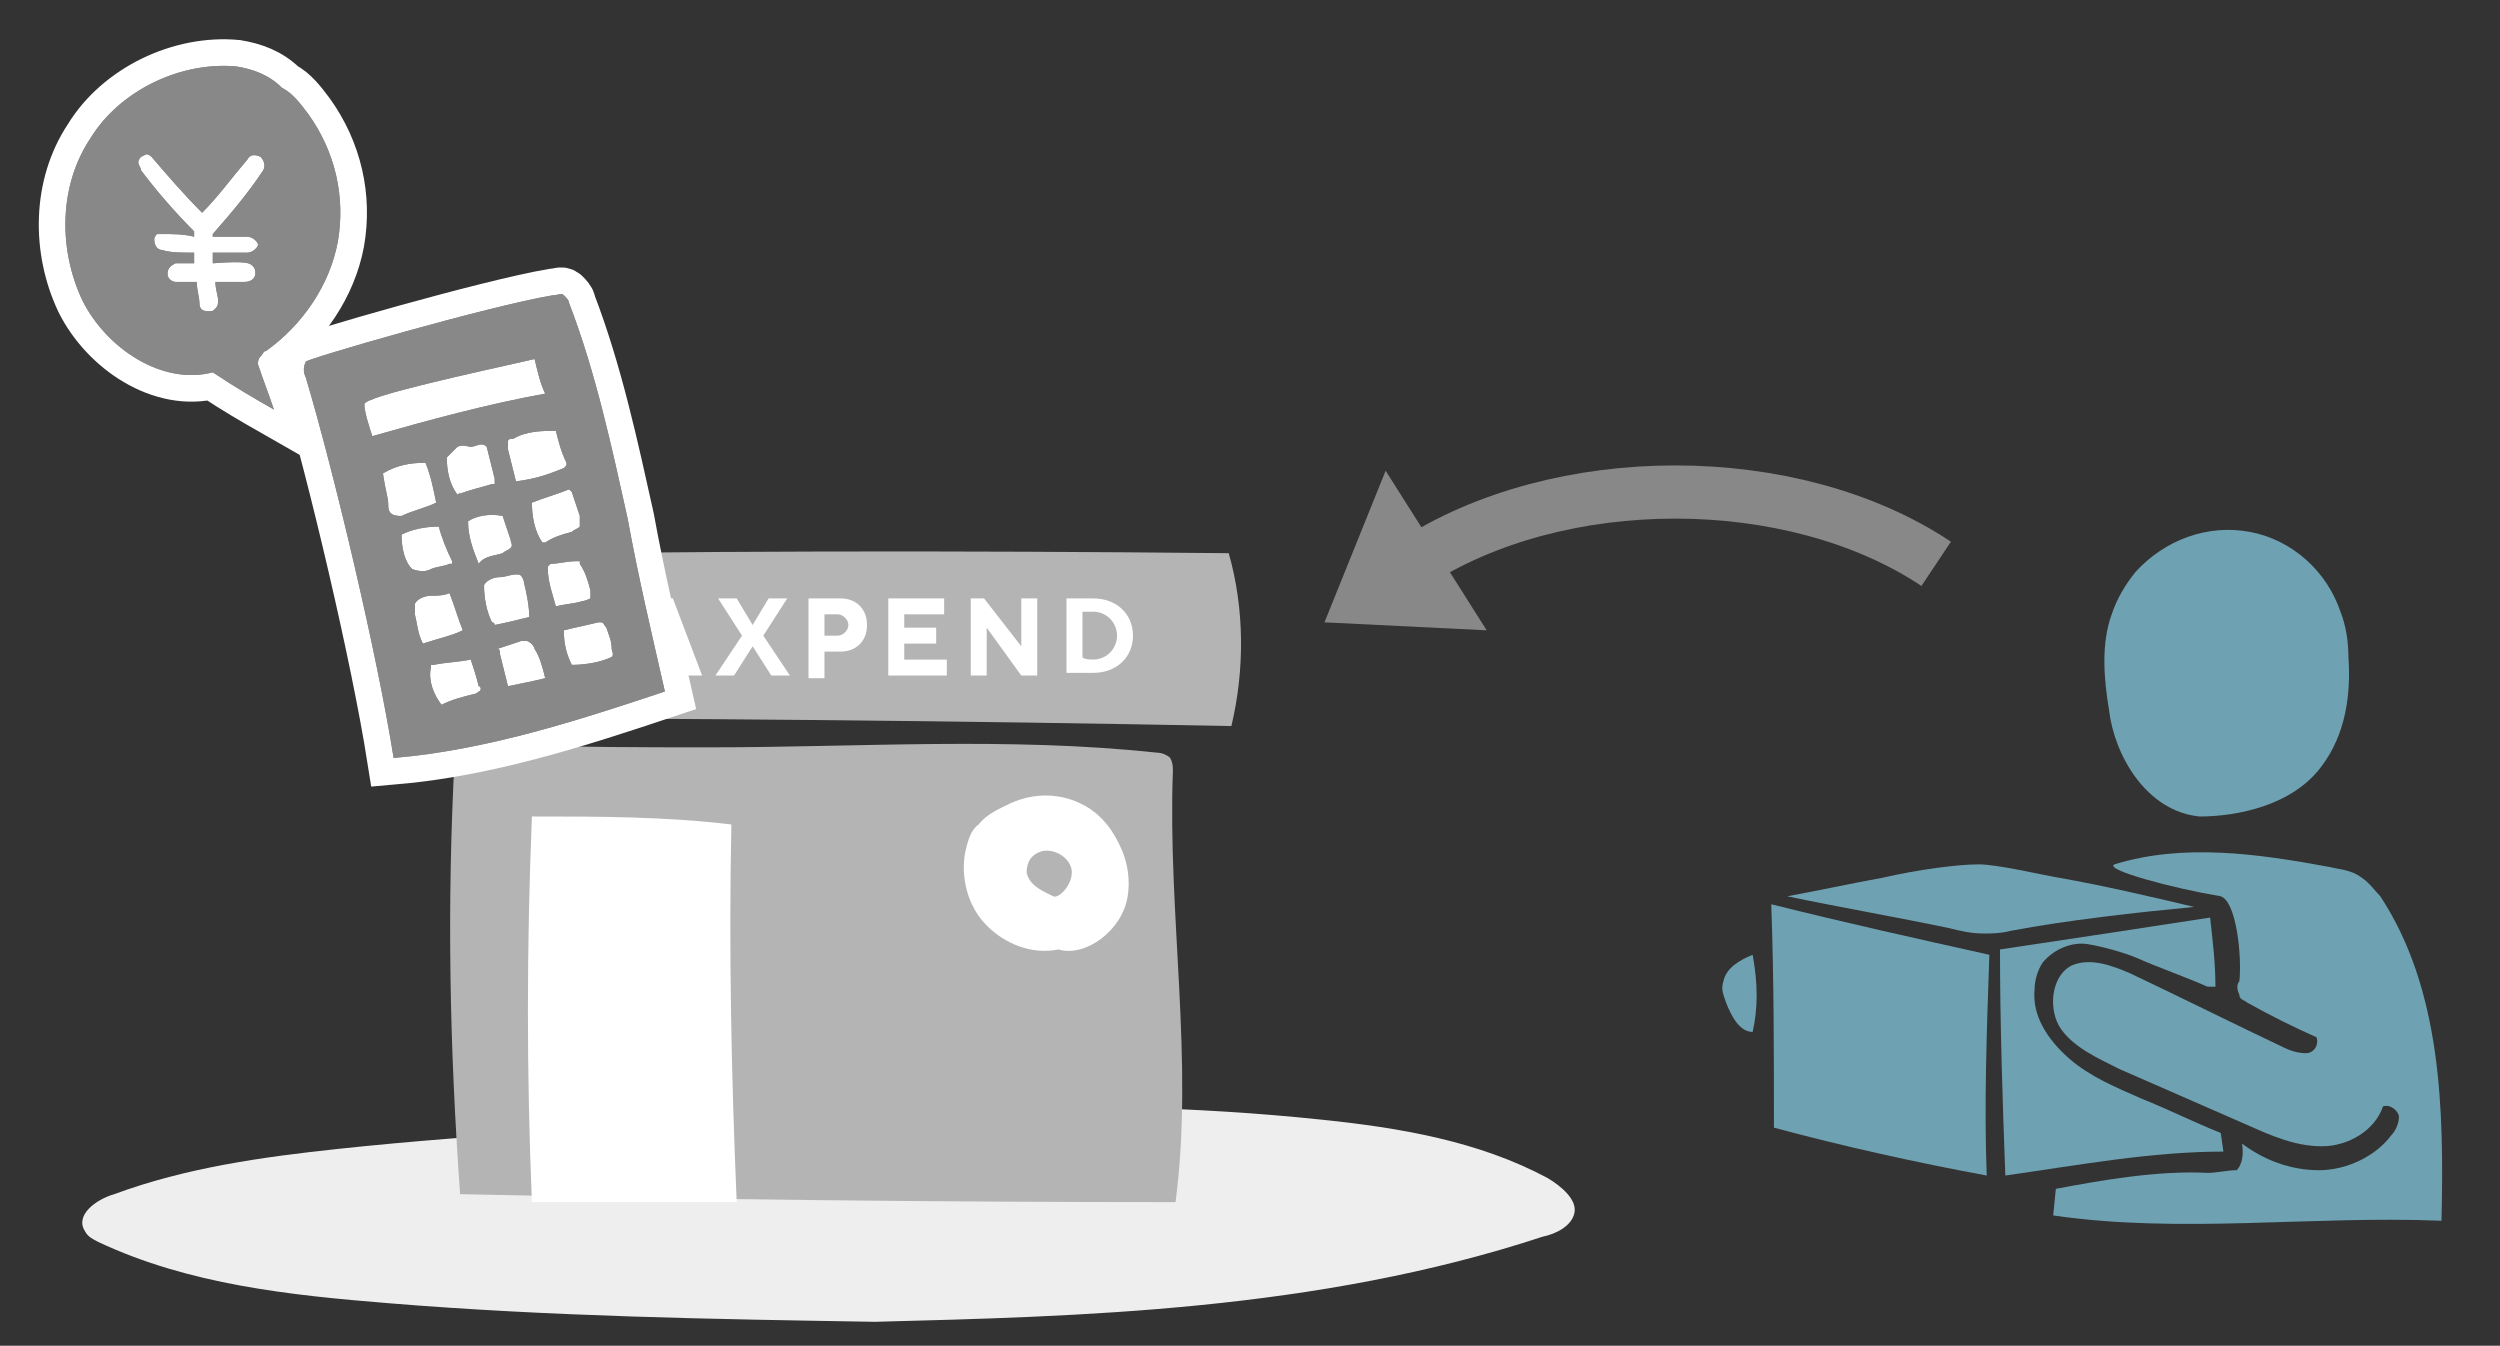 <?xml version="1.0" encoding="utf-8"?>
<!-- Generator: Adobe Illustrator 27.8.1, SVG Export Plug-In . SVG Version: 6.00 Build 0)  -->
<svg version="1.1" id="_レイヤー_1" xmlns="http://www.w3.org/2000/svg" xmlns:xlink="http://www.w3.org/1999/xlink" x="0px"
	 y="0px" viewBox="0 0 94 50.6" style="enable-background:new 0 0 94 50.6;" xml:space="preserve">
<rect x="0" y="0" width="94" height="50.6" fill="#333333" stroke="none"/>
<style type="text/css">
	.st0{fill:#EEEEEF;}
	.st1{fill:#B4B4B5;}
	.st2{fill:#FFFFFF;}
	.st3{fill:#888888;}
	.st4{fill:none;stroke:#888888;stroke-width:2;stroke-miterlimit:10;}
	.st5{fill:none;stroke:#FFFFFF;stroke-width:2;}
	.st6{fill:#6EA2B3;}
	.st7{fill:none;}
</style>
<g>
	<g>
		<g>
			<path class="st0" d="M32.9,49.7c-6.1-0.1-12.2-0.2-18.3-0.7c-3.7-0.3-7.5-0.7-10.9-2.3c-0.2-0.1-0.4-0.2-0.5-0.4
				c-0.4-0.6,0.4-1.2,1.1-1.4c2.7-1,5.6-1.4,8.4-1.7s5.6-0.5,8.4-0.7c9.5-0.7,19.1-1.4,28.6-0.4c2.9,0.3,5.9,0.8,8.5,2.2
				c0.5,0.3,1.1,0.8,1,1.3s-0.7,0.8-1.2,0.9C49.5,49.3,40.5,49.5,32.9,49.7L32.9,49.7z"/>
			<path class="st1" d="M15.6,20.9c10.2-0.2,20.4-0.2,30.6-0.1c0.6,2.1,0.6,4.4,0.1,6.5C36,27.1,25.7,27,15.4,27
				C15.3,25,15.3,23,15.6,20.9L15.6,20.9z"/>
			<path class="st1" d="M17.1,28.4c-0.3,5.6-0.2,10.9,0.2,16.5c9,0.2,17.9,0.3,26.9,0.3c0.7-5.3-0.3-10.8-0.1-16.2
				c0-0.2,0-0.3-0.1-0.5c-0.1-0.1-0.3-0.2-0.5-0.2c-5.6-0.6-11.2-0.2-16.8-0.2c-2.5,0-5,0-7.5-0.1c-0.5,0-0.9,0-1.4,0
				C17.5,28.1,17.1,28.1,17.1,28.4z"/>
			<path class="st2" d="M20,45.2c-0.2-4.8-0.2-9.6,0-14.5c2.5,0,5,0,7.5,0.3c-0.1,4.7,0,9.5,0.2,14.2"/>
			<path class="st2" d="M39.8,35.7c-1,0.2-2-0.2-2.7-0.9s-1-1.8-0.8-2.8c0.1-0.4,0.2-0.8,0.5-1c0.3-0.4,0.8-0.6,1.2-0.8
				c0.9-0.4,1.9-0.4,2.8,0.1c0.7,0.4,1.1,1,1.4,1.7c0.2,0.5,0.3,1.1,0.2,1.7C42.2,35,40.8,36,39.8,35.7L39.8,35.7z"/>
			<path class="st1" d="M39.6,33.7c-0.4-0.2-0.9-0.4-1-0.9c0-0.4,0.2-0.7,0.6-0.8c0.5-0.1,1.1,0.3,1.1,0.8S39.8,33.8,39.6,33.7
				L39.6,33.7z"/>
		</g>
		<g>
			<path class="st2" d="M18.9,22.5h0.6l0.6,1.9l0,0l0.6-1.9h0.6l0.6,1.9l0,0l0.6-1.9h0.6l-1,2.9h-0.6l-0.6-1.9l0,0l-0.6,1.9h-0.6
				L18.9,22.5L18.9,22.5z"/>
			<path class="st2" d="M24.6,22.5h0.7l1.1,2.9h-0.7l-0.2-0.7h-1.1l-0.2,0.7h-0.7L24.6,22.5L24.6,22.5z M25.3,24.2l-0.3-1l0,0
				l-0.3,1H25.3z"/>
			<path class="st2" d="M27.9,23.9L27,22.5h0.7l0.6,1l0,0l0.6-1h0.7l-0.9,1.4l1,1.5H29l-0.7-1.1l0,0l-0.7,1.1h-0.7L27.9,23.9z"/>
			<path class="st2" d="M30.4,22.5h1.2c0.6,0,1,0.4,1,1s-0.4,1-1,1H31v1h-0.6V22.5L30.4,22.5z M31.5,23.9c0.2,0,0.4-0.2,0.4-0.4
				s-0.2-0.4-0.4-0.4H31v0.8H31.5z"/>
			<path class="st2" d="M33.4,22.5h2.1v0.6H34v0.5h1.2v0.6H34v0.6h1.6v0.6h-2.2L33.4,22.5L33.4,22.5z"/>
			<path class="st2" d="M36.5,22.5H37l1.4,1.8v-1.8H39v2.9h-0.6l-1.3-1.8v1.8h-0.6V22.5z"/>
			<path class="st2" d="M40.1,22.5h1c0.9,0,1.5,0.6,1.5,1.4s-0.6,1.4-1.5,1.4h-1V22.5z M41.1,24.8c0.5,0,0.9-0.4,0.9-0.9
				S41.6,23,41.1,23h-0.4v1.7C40.7,24.8,41.1,24.8,41.1,24.8z"/>
		</g>
	</g>
	<g>
		<polygon class="st3" points="49.8,23.4 52.1,17.7 55.9,23.7 		"/>
		<path class="st4" d="M53.1,21.2c5.5-3.6,14.3-3.6,19.7,0"/>
	</g>
	<g>
		<g>
			<path class="st5" d="M9.8,13.4c0.1-0.1,0.1-0.2,0.2-0.2c1.4-1,2.4-2.5,2.7-4.1c0.3-1.7-0.1-3.4-1.1-4.8c-0.3-0.4-0.6-0.8-1-1
				c-0.5-0.5-1.1-0.7-1.7-0.8C6.8,2.3,4.5,3.4,3.4,5.2C2.2,7,2.2,9.4,3.1,11.3C4,13.1,6.1,14.5,8,14c0.9,0.6,1.6,1,2.3,1.4
				c-0.2-0.6-0.4-1.1-0.6-1.7C9.7,13.6,9.7,13.5,9.8,13.4L9.8,13.4z M8,9.9c1.3-0.1,1.4,0,1.5,0.1s0.1,0.2,0.1,0.3
				c0,0.1-0.1,0.3-0.4,0.3H8.1c0,0.3,0.1,0.5,0.1,0.7c0,0.1,0,0.2-0.1,0.3S8,11.7,7.9,11.7c0,0,0,0-0.1,0c-0.2,0-0.3-0.1-0.3-0.3
				s-0.1-0.5-0.1-0.8H6.6c-0.1,0-0.3-0.1-0.3-0.3S6.4,10,6.6,9.9h0.7c0-0.1,0-0.3,0-0.4c-0.5,0-0.9,0-1.2-0.1C5.9,9.4,5.8,9.2,5.8,9
				c0-0.1,0.1-0.2,0.1-0.2c0.1,0,0.1,0,0.2,0c0.4,0,0.8,0,1.2,0.1c0,0,0,0,0-0.1V8.7C6.6,8,5.9,7.2,5.3,6.4c0-0.1-0.1-0.2-0.1-0.3
				s0.1-0.2,0.1-0.2l0.2-0.1c0.1,0,0.2,0.1,0.2,0.1C6.3,6.6,6.9,7.3,7.6,8c0.6-0.6,1.1-1.3,1.7-2c0.1-0.2,0.3-0.2,0.5-0.1
				C9.9,6,10,6.2,9.9,6.4C9.3,7.3,8.7,8,8,8.8l0,0v0.1c0.5,0,0.9,0,1.3,0c0.2,0,0.4,0.2,0.4,0.3S9.5,9.5,9.3,9.5c-0.4,0-0.8,0-1.2,0
				H8C8,9.6,8,9.8,8,9.9L8,9.9z"/>
			<path class="st5" d="M23.6,19.5c-0.6-2.7-1.2-5.5-2.2-8.1c0-0.1-0.1-0.2-0.2-0.3s-0.2,0-0.4,0c-2.4,0.4-9.3,2.4-9.3,2.5
				c-0.1,0.2-0.1,0.4,0,0.6c1.1,3.7,2.7,10.5,3.3,14.3c3.5-0.3,6.9-1.4,10.2-2.5C24.5,23.8,24,21.7,23.6,19.5L23.6,19.5z M21.4,18.4
				l0.1,0.1c0.1,0.3,0.2,0.6,0.3,0.9c0,0.1,0,0.3,0,0.4c-0.1,0.1-0.2,0.1-0.3,0.2c-0.4,0.1-0.7,0.2-1,0.4c-0.1,0-0.2,0-0.1,0
				c-0.3-0.4-0.4-1-0.4-1.5C20.5,18.7,20.9,18.6,21.4,18.4C21.3,18.4,21.4,18.4,21.4,18.4L21.4,18.4z M20.9,16.2
				c0.1,0.4,0.2,0.8,0.4,1.2v0.1c0,0,0,0-0.1,0.1c-0.5,0.2-1,0.4-1.8,0.5c-0.1-0.4-0.2-0.8-0.3-1.2c0-0.1,0-0.2,0-0.3
				s0.1-0.1,0.2-0.1C19.8,16.2,20.4,16.2,20.9,16.2z M17.2,18.6c-0.3-0.4-0.4-0.9-0.4-1.4c0.1-0.1,0.3-0.3,0.4-0.4
				c0.2-0.1,0.4,0,0.5,0c0.2,0,0.4-0.2,0.6,0c0.1,0.4,0.2,0.8,0.3,1.2c0,0.1,0,0.1,0,0.2h-0.1C18.2,18.3,17.7,18.4,17.2,18.6
				C17.3,18.5,17.4,18.5,17.2,18.6L17.2,18.6z M18.9,19.4c0.1,0.3,0.2,0.6,0.3,0.9c0,0.1,0.1,0.2,0,0.3c-0.1,0.1-0.2,0.1-0.3,0.2
				c-0.3,0.1-0.7,0.1-0.9,0.4c-0.2-0.5-0.4-1-0.4-1.6C17.9,19.4,18.4,19.3,18.9,19.4z M13.7,15.2c0-0.3,4.2-1.2,6.4-1.7
				c0.1,0.4,0.2,0.9,0.4,1.3c-2.2,0.4-4.4,1-6.5,1.6C13.9,16.1,13.7,15.5,13.7,15.2L13.7,15.2z M14.7,19.3c-0.1-0.1-0.1-0.2-0.1-0.3
				c0-0.3-0.1-0.5-0.2-1.2c0.5-0.3,1-0.4,1.6-0.4c0.2,0.5,0.3,1,0.4,1.5c-0.4,0.2-0.9,0.3-1.3,0.5C15,19.4,14.8,19.4,14.7,19.3
				L14.7,19.3z M15.1,20.1c0.4-0.2,0.9-0.3,1.4-0.3c0.1,0.4,0.3,0.9,0.5,1.3v0.1c0,0,0,0-0.1,0c-0.2,0.1-0.5,0.1-0.7,0.2
				c-0.2,0.1-0.4,0.1-0.7,0C15.2,21.1,15.1,20.6,15.1,20.1L15.1,20.1z M15.9,24.2L15.9,24.2L15.9,24.2L15.9,24.2
				c-0.2-0.4-0.2-0.7-0.3-1.1c0-0.1,0-0.3,0-0.4c0.1-0.2,0.4-0.3,0.6-0.3c0.2,0,0.5,0,0.7-0.1c0.2,0.5,0.3,0.9,0.5,1.4
				C17,23.9,16.5,24,15.9,24.2L15.9,24.2L15.9,24.2z M18,26c0,0-0.1,0.1-0.2,0.1c-0.4,0.1-0.8,0.2-1.2,0.4c-0.3-0.4-0.5-0.9-0.4-1.4
				V25h0.1c0.5-0.1,0.9-0.1,1.4-0.2c0.1,0.3,0.2,0.6,0.3,1C18.1,25.8,18.1,26,18,26L18,26z M18.6,23.5c0,0,0-0.1-0.1-0.1
				c-0.2-0.4-0.3-0.9-0.3-1.4c0.1-0.2,0.4-0.3,0.6-0.3s0.4-0.1,0.6-0.1h0.1c0.1,0,0.2,0.2,0.2,0.3c0.1,0.4,0.2,0.9,0.2,1.3
				C19.5,23.3,19.1,23.4,18.6,23.5L18.6,23.5L18.6,23.5z M19.1,25.8c-0.1-0.4-0.2-0.8-0.3-1.2c0-0.1,0-0.2-0.1-0.2
				c0.3-0.1,0.6-0.2,0.9-0.3c0.1,0,0.2,0,0.2,0c0.1,0,0.3,0.2,0.3,0.3c0.2,0.3,0.3,0.7,0.4,1.1C20.1,25.6,19.6,25.7,19.1,25.8
				L19.1,25.8z M20.6,21.4v-0.1l0.1-0.1c0.3,0,0.6-0.1,1-0.1h0.1c0,0,0,0,0,0.1c0.2,0.3,0.3,0.6,0.4,1c0,0.1,0,0.2,0,0.3
				c0,0-0.2,0.1-0.3,0.1c-0.3,0.1-0.6,0.1-1,0.2C20.8,22.4,20.6,21.9,20.6,21.4L20.6,21.4z M21.5,25c-0.2-0.4-0.3-0.8-0.3-1.3
				c0.4-0.1,0.9-0.2,1.3-0.3h0.1c0.1,0,0.1,0.1,0.2,0.2c0.1,0.3,0.2,0.5,0.2,0.8c0,0.1,0.1,0.2,0,0.3C22.6,24.9,22,25,21.5,25z"/>
		</g>
		<g>
			<path class="st3" d="M9.8,13.4c0.1-0.1,0.1-0.2,0.2-0.2c1.4-1,2.4-2.5,2.7-4.1c0.3-1.7-0.1-3.4-1.1-4.8c-0.3-0.4-0.6-0.8-1-1
				c-0.5-0.5-1.1-0.7-1.7-0.8C6.8,2.3,4.5,3.4,3.4,5.2C2.2,7,2.2,9.4,3.1,11.3C4,13.1,6.1,14.5,8,14c0.9,0.6,1.6,1,2.3,1.4
				c-0.2-0.6-0.4-1.1-0.6-1.7C9.7,13.6,9.7,13.5,9.8,13.4L9.8,13.4z M8,9.9c1.3-0.1,1.4,0,1.5,0.1s0.1,0.2,0.1,0.3
				c0,0.1-0.1,0.3-0.4,0.3H8.1c0,0.3,0.1,0.5,0.1,0.7c0,0.1,0,0.2-0.1,0.3S8,11.7,7.9,11.7c0,0,0,0-0.1,0c-0.2,0-0.3-0.1-0.3-0.3
				s-0.1-0.5-0.1-0.8H6.6c-0.1,0-0.3-0.1-0.3-0.3S6.4,10,6.6,9.9h0.7c0-0.1,0-0.3,0-0.4c-0.5,0-0.9,0-1.2-0.1C5.9,9.4,5.8,9.2,5.8,9
				c0-0.1,0.1-0.2,0.1-0.2c0.1,0,0.1,0,0.2,0c0.4,0,0.8,0,1.2,0.1c0,0,0,0,0-0.1V8.7C6.6,8,5.9,7.2,5.3,6.4c0-0.1-0.1-0.2-0.1-0.3
				s0.1-0.2,0.1-0.2l0.2-0.1c0.1,0,0.2,0.1,0.2,0.1C6.3,6.6,6.9,7.3,7.6,8c0.6-0.6,1.1-1.3,1.7-2c0.1-0.2,0.3-0.2,0.5-0.1
				C9.9,6,10,6.2,9.9,6.4C9.3,7.3,8.7,8,8,8.8l0,0v0.1c0.5,0,0.9,0,1.3,0c0.2,0,0.4,0.2,0.4,0.3S9.5,9.5,9.3,9.5c-0.4,0-0.8,0-1.2,0
				H8C8,9.6,8,9.8,8,9.9L8,9.9z"/>
			<path class="st3" d="M23.6,19.5c-0.6-2.7-1.2-5.5-2.2-8.1c0-0.1-0.1-0.2-0.2-0.3s-0.2,0-0.4,0c-2.4,0.4-9.3,2.4-9.3,2.5
				c-0.1,0.2-0.1,0.4,0,0.6c1.1,3.7,2.7,10.5,3.3,14.3c3.5-0.3,6.9-1.4,10.2-2.5C24.5,23.8,24,21.7,23.6,19.5L23.6,19.5z M21.4,18.4
				l0.1,0.1c0.1,0.3,0.2,0.6,0.3,0.9c0,0.1,0,0.3,0,0.4c-0.1,0.1-0.2,0.1-0.3,0.2c-0.4,0.1-0.7,0.2-1,0.4c-0.1,0-0.2,0-0.1,0
				c-0.3-0.4-0.4-1-0.4-1.5C20.5,18.7,20.9,18.6,21.4,18.4C21.3,18.4,21.4,18.4,21.4,18.4L21.4,18.4z M20.9,16.2
				c0.1,0.4,0.2,0.8,0.4,1.2v0.1c0,0,0,0-0.1,0.1c-0.5,0.2-1,0.4-1.8,0.5c-0.1-0.4-0.2-0.8-0.3-1.2c0-0.1,0-0.2,0-0.3
				s0.1-0.1,0.2-0.1C19.8,16.2,20.4,16.2,20.9,16.2z M17.2,18.6c-0.3-0.4-0.4-0.9-0.4-1.4c0.1-0.1,0.3-0.3,0.4-0.4
				c0.2-0.1,0.4,0,0.5,0c0.2,0,0.4-0.2,0.6,0c0.1,0.4,0.2,0.8,0.3,1.2c0,0.1,0,0.1,0,0.2h-0.1C18.2,18.3,17.7,18.4,17.2,18.6
				C17.3,18.5,17.4,18.5,17.2,18.6L17.2,18.6z M18.9,19.4c0.1,0.3,0.2,0.6,0.3,0.9c0,0.1,0.1,0.2,0,0.3c-0.1,0.1-0.2,0.1-0.3,0.2
				c-0.3,0.1-0.7,0.1-0.9,0.4c-0.2-0.5-0.4-1-0.4-1.6C17.9,19.4,18.4,19.3,18.9,19.4z M13.7,15.2c0-0.3,4.2-1.2,6.4-1.7
				c0.1,0.4,0.2,0.9,0.4,1.3c-2.2,0.4-4.4,1-6.5,1.6C13.9,16.1,13.7,15.5,13.7,15.2L13.7,15.2z M14.7,19.3c-0.1-0.1-0.1-0.2-0.1-0.3
				c0-0.3-0.1-0.5-0.2-1.2c0.5-0.3,1-0.4,1.6-0.4c0.2,0.5,0.3,1,0.4,1.5c-0.4,0.2-0.9,0.3-1.3,0.5C15,19.4,14.8,19.4,14.7,19.3
				L14.7,19.3z M15.1,20.1c0.4-0.2,0.9-0.3,1.4-0.3c0.1,0.4,0.3,0.9,0.5,1.3v0.1c0,0,0,0-0.1,0c-0.2,0.1-0.5,0.1-0.7,0.2
				c-0.2,0.1-0.4,0.1-0.7,0C15.2,21.1,15.1,20.6,15.1,20.1L15.1,20.1z M15.9,24.2L15.9,24.2L15.9,24.2L15.9,24.2
				c-0.2-0.4-0.2-0.7-0.3-1.1c0-0.1,0-0.3,0-0.4c0.1-0.2,0.4-0.3,0.6-0.3c0.2,0,0.5,0,0.7-0.1c0.2,0.5,0.3,0.9,0.5,1.4
				C17,23.9,16.5,24,15.9,24.2L15.9,24.2L15.9,24.2z M18,26c0,0-0.1,0.1-0.2,0.1c-0.4,0.1-0.8,0.2-1.2,0.4c-0.3-0.4-0.5-0.9-0.4-1.4
				V25h0.1c0.5-0.1,0.9-0.1,1.4-0.2c0.1,0.3,0.2,0.6,0.3,1C18.1,25.8,18.1,26,18,26L18,26z M18.6,23.5c0,0,0-0.1-0.1-0.1
				c-0.2-0.4-0.3-0.9-0.3-1.4c0.1-0.2,0.4-0.3,0.6-0.3s0.4-0.1,0.6-0.1h0.1c0.1,0,0.2,0.2,0.2,0.3c0.1,0.4,0.2,0.9,0.2,1.3
				C19.5,23.3,19.1,23.4,18.6,23.5L18.6,23.5L18.6,23.5z M19.1,25.8c-0.1-0.4-0.2-0.8-0.3-1.2c0-0.1,0-0.2-0.1-0.2
				c0.3-0.1,0.6-0.2,0.9-0.3c0.1,0,0.2,0,0.2,0c0.1,0,0.3,0.2,0.3,0.3c0.2,0.3,0.3,0.7,0.4,1.1C20.1,25.6,19.6,25.7,19.1,25.8
				L19.1,25.8z M20.6,21.4v-0.1l0.1-0.1c0.3,0,0.6-0.1,1-0.1h0.1c0,0,0,0,0,0.1c0.2,0.3,0.3,0.6,0.4,1c0,0.1,0,0.2,0,0.3
				c0,0-0.2,0.1-0.3,0.1c-0.3,0.1-0.6,0.1-1,0.2C20.8,22.4,20.6,21.9,20.6,21.4L20.6,21.4z M21.5,25c-0.2-0.4-0.3-0.8-0.3-1.3
				c0.4-0.1,0.9-0.2,1.3-0.3h0.1c0.1,0,0.1,0.1,0.2,0.2c0.1,0.3,0.2,0.5,0.2,0.8c0,0.1,0.1,0.2,0,0.3C22.6,24.9,22,25,21.5,25z"/>
		</g>
		<g>
			<path class="st3" d="M9.8,13.4c0.1-0.1,0.1-0.2,0.2-0.2c1.4-1,2.4-2.5,2.7-4.1c0.3-1.7-0.1-3.4-1.1-4.8c-0.3-0.4-0.6-0.8-1-1
				c-0.5-0.5-1.1-0.7-1.7-0.8C6.8,2.3,4.5,3.4,3.4,5.2C2.2,7,2.2,9.4,3.1,11.3C4,13.1,6.1,14.5,8,14c0.9,0.6,1.6,1,2.3,1.4
				c-0.2-0.6-0.4-1.1-0.6-1.7C9.7,13.6,9.7,13.5,9.8,13.4L9.8,13.4z M8,9.9c1.3-0.1,1.4,0,1.5,0.1s0.1,0.2,0.1,0.3
				c0,0.1-0.1,0.3-0.4,0.3H8.1c0,0.3,0.1,0.5,0.1,0.7c0,0.1,0,0.2-0.1,0.3S8,11.7,7.9,11.7c0,0,0,0-0.1,0c-0.2,0-0.3-0.1-0.3-0.3
				s-0.1-0.5-0.1-0.8H6.6c-0.1,0-0.3-0.1-0.3-0.3S6.4,10,6.6,9.9h0.7c0-0.1,0-0.3,0-0.4c-0.5,0-0.9,0-1.2-0.1C5.9,9.4,5.8,9.2,5.8,9
				c0-0.1,0.1-0.2,0.1-0.2c0.1,0,0.1,0,0.2,0c0.4,0,0.8,0,1.2,0.1c0,0,0,0,0-0.1V8.7C6.6,8,5.9,7.2,5.3,6.4c0-0.1-0.1-0.2-0.1-0.3
				s0.1-0.2,0.1-0.2l0.2-0.1c0.1,0,0.2,0.1,0.2,0.1C6.3,6.6,6.9,7.3,7.6,8c0.6-0.6,1.1-1.3,1.7-2c0.1-0.2,0.3-0.2,0.5-0.1
				C9.9,6,10,6.2,9.9,6.4C9.3,7.3,8.7,8,8,8.8l0,0v0.1c0.5,0,0.9,0,1.3,0c0.2,0,0.4,0.2,0.4,0.3S9.5,9.5,9.3,9.5c-0.4,0-0.8,0-1.2,0
				H8C8,9.6,8,9.8,8,9.9L8,9.9z"/>
			<path class="st3" d="M23.6,19.5c-0.6-2.7-1.2-5.5-2.2-8.1c0-0.1-0.1-0.2-0.2-0.3s-0.2,0-0.4,0c-2.4,0.4-9.3,2.4-9.3,2.5
				c-0.1,0.2-0.1,0.4,0,0.6c1.1,3.7,2.7,10.5,3.3,14.3c3.5-0.3,6.9-1.4,10.2-2.5C24.5,23.8,24,21.7,23.6,19.5L23.6,19.5z M21.4,18.4
				l0.1,0.1c0.1,0.3,0.2,0.6,0.3,0.9c0,0.1,0,0.3,0,0.4c-0.1,0.1-0.2,0.1-0.3,0.2c-0.4,0.1-0.7,0.2-1,0.4c-0.1,0-0.2,0-0.1,0
				c-0.3-0.4-0.4-1-0.4-1.5C20.5,18.7,20.9,18.6,21.4,18.4C21.3,18.4,21.4,18.4,21.4,18.4L21.4,18.4z M20.9,16.2
				c0.1,0.4,0.2,0.8,0.4,1.2v0.1c0,0,0,0-0.1,0.1c-0.5,0.2-1,0.4-1.8,0.5c-0.1-0.4-0.2-0.8-0.3-1.2c0-0.1,0-0.2,0-0.3
				s0.1-0.1,0.2-0.1C19.8,16.2,20.4,16.2,20.9,16.2z M17.2,18.6c-0.3-0.4-0.4-0.9-0.4-1.4c0.1-0.1,0.3-0.3,0.4-0.4
				c0.2-0.1,0.4,0,0.5,0c0.2,0,0.4-0.2,0.6,0c0.1,0.4,0.2,0.8,0.3,1.2c0,0.1,0,0.1,0,0.2h-0.1C18.2,18.3,17.7,18.4,17.2,18.6
				C17.3,18.5,17.4,18.5,17.2,18.6L17.2,18.6z M18.9,19.4c0.1,0.3,0.2,0.6,0.3,0.9c0,0.1,0.1,0.2,0,0.3c-0.1,0.1-0.2,0.1-0.3,0.2
				c-0.3,0.1-0.7,0.1-0.9,0.4c-0.2-0.5-0.4-1-0.4-1.6C17.9,19.4,18.4,19.3,18.9,19.4z M13.7,15.2c0-0.3,4.2-1.2,6.4-1.7
				c0.1,0.4,0.2,0.9,0.4,1.3c-2.2,0.4-4.4,1-6.5,1.6C13.9,16.1,13.7,15.5,13.7,15.2L13.7,15.2z M14.7,19.3c-0.1-0.1-0.1-0.2-0.1-0.3
				c0-0.3-0.1-0.5-0.2-1.2c0.5-0.3,1-0.4,1.6-0.4c0.2,0.5,0.3,1,0.4,1.5c-0.4,0.2-0.9,0.3-1.3,0.5C15,19.4,14.8,19.4,14.7,19.3
				L14.7,19.3z M15.1,20.1c0.4-0.2,0.9-0.3,1.4-0.3c0.1,0.4,0.3,0.9,0.5,1.3v0.1c0,0,0,0-0.1,0c-0.2,0.1-0.5,0.1-0.7,0.2
				c-0.2,0.1-0.4,0.1-0.7,0C15.2,21.1,15.1,20.6,15.1,20.1L15.1,20.1z M15.9,24.2L15.9,24.2L15.9,24.2L15.9,24.2
				c-0.2-0.4-0.2-0.7-0.3-1.1c0-0.1,0-0.3,0-0.4c0.1-0.2,0.4-0.3,0.6-0.3c0.2,0,0.5,0,0.7-0.1c0.2,0.5,0.3,0.9,0.5,1.4
				C17,23.9,16.5,24,15.9,24.2L15.9,24.2L15.9,24.2z M18,26c0,0-0.1,0.1-0.2,0.1c-0.4,0.1-0.8,0.2-1.2,0.4c-0.3-0.4-0.5-0.9-0.4-1.4
				V25h0.1c0.5-0.1,0.9-0.1,1.4-0.2c0.1,0.3,0.2,0.6,0.3,1C18.1,25.8,18.1,26,18,26L18,26z M18.6,23.5c0,0,0-0.1-0.1-0.1
				c-0.2-0.4-0.3-0.9-0.3-1.4c0.1-0.2,0.4-0.3,0.6-0.3s0.4-0.1,0.6-0.1h0.1c0.1,0,0.2,0.2,0.2,0.3c0.1,0.4,0.2,0.9,0.2,1.3
				C19.5,23.3,19.1,23.4,18.6,23.5L18.6,23.5L18.6,23.5z M19.1,25.8c-0.1-0.4-0.2-0.8-0.3-1.2c0-0.1,0-0.2-0.1-0.2
				c0.3-0.1,0.6-0.2,0.9-0.3c0.1,0,0.2,0,0.2,0c0.1,0,0.3,0.2,0.3,0.3c0.2,0.3,0.3,0.7,0.4,1.1C20.1,25.6,19.6,25.7,19.1,25.8
				L19.1,25.8z M20.6,21.4v-0.1l0.1-0.1c0.3,0,0.6-0.1,1-0.1h0.1c0,0,0,0,0,0.1c0.2,0.3,0.3,0.6,0.4,1c0,0.1,0,0.2,0,0.3
				c0,0-0.2,0.1-0.3,0.1c-0.3,0.1-0.6,0.1-1,0.2C20.8,22.4,20.6,21.9,20.6,21.4L20.6,21.4z M21.5,25c-0.2-0.4-0.3-0.8-0.3-1.3
				c0.4-0.1,0.9-0.2,1.3-0.3h0.1c0.1,0,0.1,0.1,0.2,0.2c0.1,0.3,0.2,0.5,0.2,0.8c0,0.1,0.1,0.2,0,0.3C22.6,24.9,22,25,21.5,25z"/>
		</g>
	</g>
	<g>
		<path class="st6" d="M87.3,28.8c0.9-1.2,1.1-2.7,1-4.1c0-0.6-0.1-1.2-0.3-1.7c-0.5-1.5-1.8-2.7-3.4-3s-3.2,0.3-4.3,1.5
			c-0.4,0.5-0.7,1-0.9,1.6c-0.4,1.1-0.3,2.4-0.1,3.6c0.2,1.7,1.4,3.8,3.4,4C84.1,30.7,86.2,30.3,87.3,28.8L87.3,28.8z"/>
		<path class="st6" d="M84.3,43c0.8,0.6,1.8,1,2.9,1c1,0,2.1-0.5,2.7-1.3c0.2-0.2,0.3-0.5,0.3-0.7s-0.3-0.5-0.6-0.4
			c-0.3,0.9-1.3,1.5-2.3,1.5s-1.9-0.4-2.8-0.8c-1.6-0.7-3.2-1.4-4.8-2.1c-0.8-0.4-1.7-0.8-2.2-1.5s-0.4-2,0.4-2.4
			c0.7-0.3,1.5,0,2.2,0.3c1.9,0.9,3.9,1.9,5.8,2.8c0.2,0.1,0.5,0.2,0.8,0.2s0.5-0.3,0.4-0.6c-0.9-0.4-1.7-0.8-2.6-1.3
			c-0.1-0.1-0.3-0.1-0.3-0.3c-0.1-0.2-0.1-0.4,0-0.5c0.1-0.9-0.1-3-0.7-3.2c-1.8-0.3-4.4-1-4-1.2c2.6-0.8,5.4-0.4,8.1,0.1
			c0.4,0.1,0.8,0.1,1.2,0.4c0.3,0.2,0.5,0.5,0.7,0.7c2.3,3.5,2.4,8,2.3,12.2c-4.9-0.2-9.8,0.5-14.6-0.2l0.1-1
			c1.6-0.3,3.8-0.7,5.7-0.6c0.4,0,0.7-0.1,1.1-0.1C84.2,43.9,84.4,43.6,84.3,43L84.3,43z"/>
		<path class="st6" d="M82.5,34.1c-1.7-0.4-3.4-0.8-5.1-1.1c-0.6-0.1-2.3-0.5-3-0.5c-0.8,0-2.3,0.2-3.6,0.5
			c-1.1,0.2-2.5,0.5-3.6,0.7c1.9,0.4,4.2,0.8,6.1,1.2c0.4,0.1,0.8,0.2,1.3,0.2c0.3,0,0.6,0,1-0.1C77.7,34.6,80.4,34.3,82.5,34.1
			L82.5,34.1z"/>
		<path class="st6" d="M74.8,35.9c-2.7-0.6-5.4-1.2-8.2-1.9c0.1,2.8,0.1,5.6,0.1,8.4c2.6,0.7,5.3,1.3,8,1.8
			C74.6,41.5,74.7,38.8,74.8,35.9z"/>
		<path class="st6" d="M83.3,37.1c0-0.9-0.1-1.7-0.2-2.6c-2.6,0.4-5.2,0.8-7.9,1.2c0,2.8,0.1,5.8,0.2,8.5c2.8-0.4,5.5-0.9,8.2-0.9
			l-0.1-0.7c-1-0.4-2-0.9-3-1.3c-0.9-0.4-1.9-0.8-2.7-1.5s-1.4-1.6-1.3-2.6c0-0.3,0.1-0.7,0.3-1c0.4-0.5,1.1-0.8,1.7-0.7
			s1.3,0.3,1.8,0.5c0.9,0.4,1.8,0.7,2.7,1.1C83.1,37.1,83.2,37.1,83.3,37.1C83.3,37,83.1,37,83.3,37.1L83.3,37.1z"/>
		<path class="st6" d="M65.9,35.9c-0.5,0.2-1,0.5-1.1,1c-0.1,0.3,0,0.5,0.1,0.8c0.2,0.5,0.5,1.1,1,1.1C66.1,37.9,66.1,37,65.9,35.9
			L65.9,35.9z"/>
	</g>
</g>
<rect class="st7" width="94" height="50.6"/>
<rect class="st7" width="94" height="50.6"/>
</svg>
